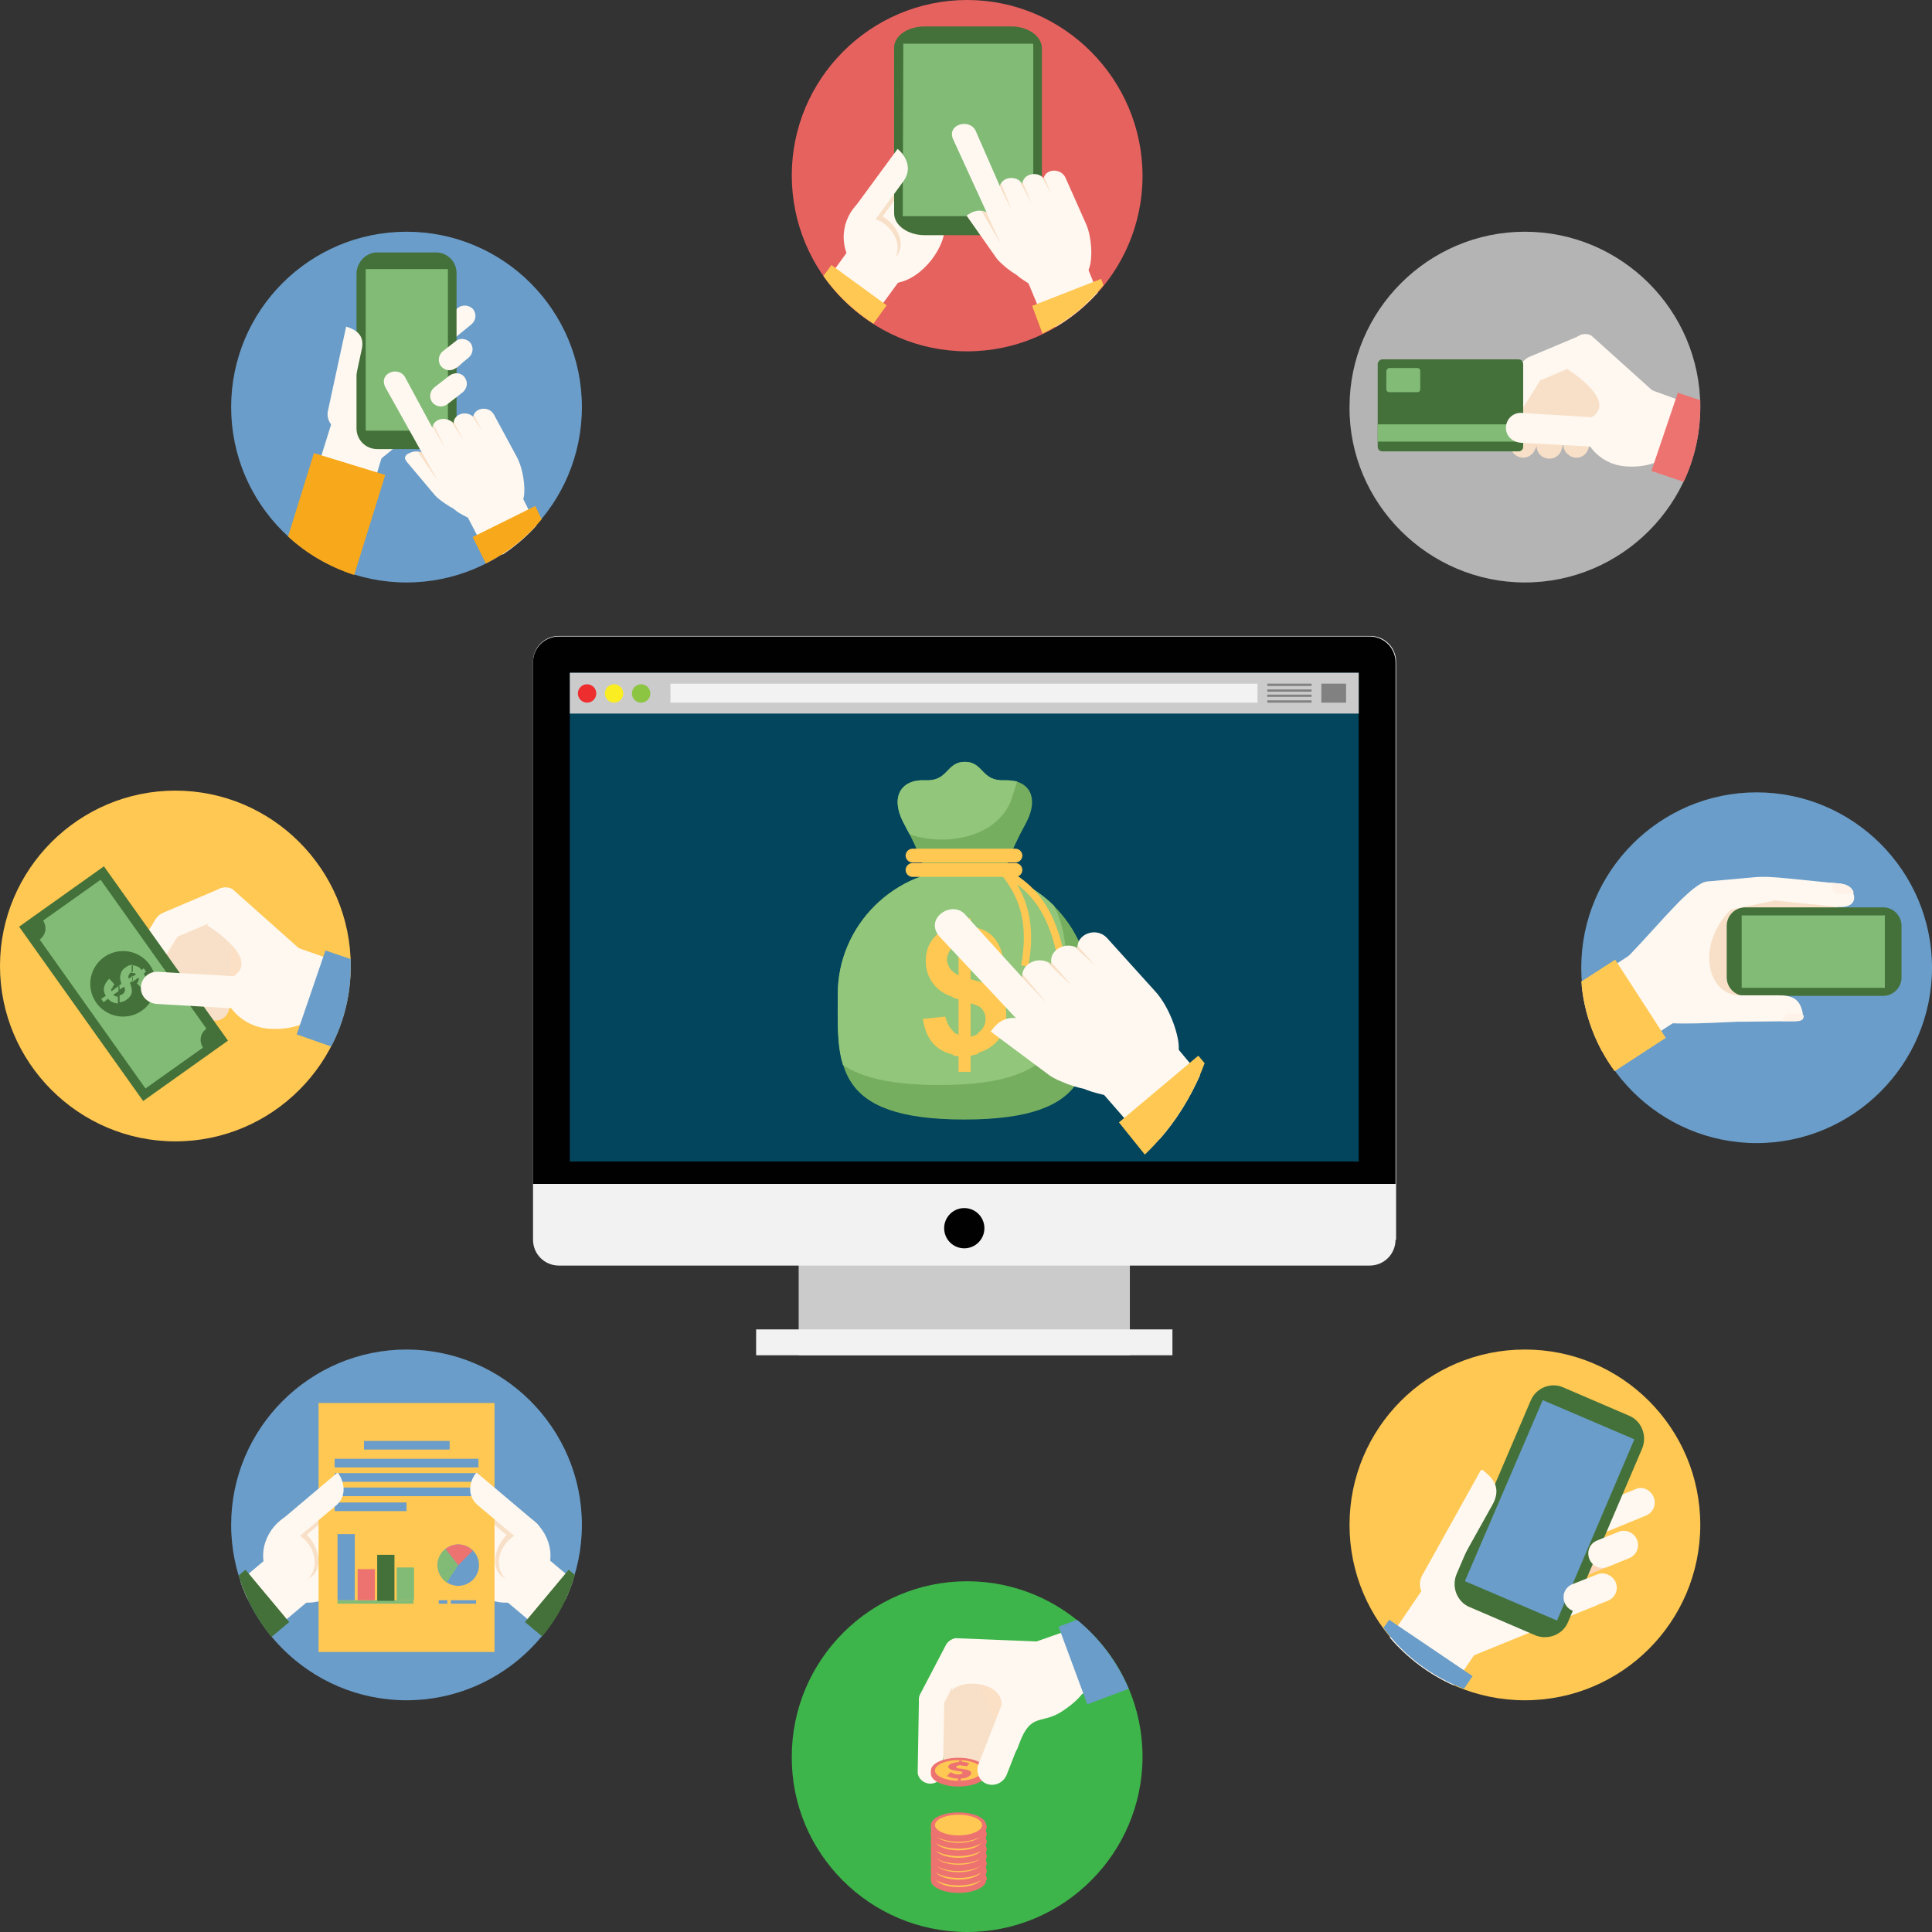 <?xml version="1.0" encoding="utf-8"?>
<!-- Generator: Adobe Illustrator 19.1.0, SVG Export Plug-In . SVG Version: 6.00 Build 0)  -->
<svg version="1.1" baseProfile="basic" xmlns="http://www.w3.org/2000/svg" xmlns:xlink="http://www.w3.org/1999/xlink" x="0px"
	 y="0px" viewBox="0 0 336 336" xml:space="preserve">
<rect x="0" y="0" width="336" height="336" fill="#333333" stroke="none"/>
<style type="text/css">
	.st0{fill:none;}
	.st1{fill-rule:evenodd;clip-rule:evenodd;fill:#B4B4B4;}
	.st2{fill-rule:evenodd;clip-rule:evenodd;fill:#F8E0C8;}
	.st3{fill-rule:evenodd;clip-rule:evenodd;fill:#FFF8F0;}
	.st4{fill-rule:evenodd;clip-rule:evenodd;fill:#ED7371;}
	.st5{fill-rule:evenodd;clip-rule:evenodd;fill:#44713A;}
	.st6{fill-rule:evenodd;clip-rule:evenodd;fill:#81BB76;}
	.st7{fill-rule:evenodd;clip-rule:evenodd;fill:#FFC852;}
	.st8{fill-rule:evenodd;clip-rule:evenodd;fill:#FBE0C6;}
	.st9{fill-rule:evenodd;clip-rule:evenodd;fill:#6A9DC9;}
	.st10{fill-rule:evenodd;clip-rule:evenodd;fill:#FFF3E9;}
	.st11{fill-rule:evenodd;clip-rule:evenodd;fill:#FED6B7;}
	.st12{fill-rule:evenodd;clip-rule:evenodd;fill:#E6625F;}
	.st13{fill-rule:evenodd;clip-rule:evenodd;fill:#3DB54A;}
	.st14{fill:#ED7371;}
	.st15{fill-rule:evenodd;clip-rule:evenodd;fill:#F8A81B;}
	.st16{fill:#CBCBCB;}
	.st17{fill:#F2F2F2;}
	.st18{fill:#010101;}
	.st19{fill:#02455D;}
	.st20{fill:#EE2D2F;}
	.st21{fill:#FAED22;}
	.st22{fill:#8CC541;}
	.st23{fill:#818181;}
	.st24{fill-rule:evenodd;clip-rule:evenodd;fill:#76AE5F;}
	.st25{fill-rule:evenodd;clip-rule:evenodd;fill:#91C67B;}
	.st26{fill:#FFC852;}
	.st27{fill:none;stroke:#FFC852;stroke-width:1.264;stroke-miterlimit:10;}
</style>
<g id="Layer_1">
</g>
<g id="Objects">
	<g>
		<rect x="92.7" y="93.2" class="st0" width="150" height="150"/>
		<g>
			<path class="st1" d="M265.2,101.3c16.8,0,30.5-13.7,30.5-30.5c0-16.8-13.7-30.5-30.5-30.5c-16.8,0-30.5,13.7-30.5,30.5
				C234.6,87.5,248.4,101.3,265.2,101.3z"/>
			<g>
				<polygon class="st2" points="286.6,70.1 275.6,60.9 265.4,66.2 263.1,73.3 281.5,75.8 				"/>
				<g>
					<path class="st2" d="M264,79.4L264,79.4c-1.1-0.5-1.7-1.8-1.1-2.9l5-10.4c0.5-1.1,1.8-1.6,2.9-1.1l0,0c1.1,0.5,1.6,1.8,1.1,2.9
						l-5,10.4C266.4,79.4,265.1,79.9,264,79.4z"/>
					<path class="st2" d="M268.9,79.7L268.9,79.7c-1.2-0.3-1.9-1.5-1.6-2.7l3.3-11.1c0.3-1.2,1.5-1.9,2.7-1.6l0,0
						c1.2,0.3,1.9,1.5,1.6,2.7l-3.3,11.1C271.3,79.3,270.1,80,268.9,79.7z"/>
					<path class="st2" d="M274.2,79.6L274.2,79.6c-1.2,0-2.3-1-2.3-2.2l0.2-11.6c0-1.2,1-2.2,2.2-2.3l0,0c1.2,0,2.2,1,2.3,2.2
						l-0.2,11.6C276.3,78.6,275.4,79.6,274.2,79.6z"/>
					<path class="st3" d="M283.5,68.5c4.4-1.4,8.6,4.5,8.1,7.8c-0.5,3.3-4.4,5.2-9,4.8c-4.6-0.4-7.2-4.3-6.9-6
						C275.9,73.3,279,69.8,283.5,68.5z"/>
					<path class="st3" d="M288.6,71.3L288.6,71.3c-0.6,1.1-2.1,1.6-3,0.8l-11-9.9c-0.9-0.8-1.4-2-0.8-3l0,0c0.6-1.1,2-1.4,3-0.8
						l11,9.9C288.7,69.1,289.2,70.3,288.6,71.3z"/>
					<path class="st3" d="M264.6,65L264.6,65c-0.4-1.1,0.2-2.4,1.3-2.9l8.8-3.7c1.1-0.5,2.4,0.1,2.9,1.3l0,0
						c0.4,1.1-0.1,2.4-1.3,2.9l-8.8,3.7C266.4,66.7,265.1,66.1,264.6,65z"/>
					<path class="st3" d="M259.1,76.2L259.1,76.2c-1.1-0.6-1.4-2-0.8-3l6.1-9.8c0.6-1,2-1.4,3-0.8l0,0c1.1,0.6,1.4,2,0.8,3l-6.1,9.8
						C261.5,76.4,260.2,76.8,259.1,76.2z"/>
					<path class="st3" d="M272.6,64.2c1.7,1.1,8.6,5.9,4,8.5c-4.6,2.6,9,2.7,9,2.7l-1.2-8.6C284.5,66.9,278.3,57.6,272.6,64.2z"/>
					<polygon class="st3" points="284.9,67 282.5,78 289,80.5 292.6,69.8 					"/>
					<path class="st4" d="M291.8,68.3l-4.6,13.6l5.6,1.9c1.9-4,2.9-8.4,2.9-13.1c0-0.4,0-0.7,0-1.1L291.8,68.3z"/>
				</g>
				<g>
					<path class="st5" d="M240.4,62.5h23.7c0.5,0,0.8,0.4,0.8,0.8v14.4c0,0.5-0.4,0.8-0.8,0.8h-23.7c-0.5,0-0.8-0.4-0.8-0.8V63.3
						C239.6,62.9,240,62.5,240.4,62.5z"/>
					<rect x="239.6" y="73.8" class="st6" width="25.4" height="3"/>
					<path class="st6" d="M241.6,64h4.9c0.3,0,0.5,0.2,0.5,0.5v3.2c0,0.3-0.2,0.5-0.5,0.5h-4.9c-0.3,0-0.5-0.2-0.5-0.5v-3.2
						C241.2,64.2,241.4,64,241.6,64z"/>
				</g>
				<path class="st3" d="M280,75.1L280,75.1c0,1.4-1.1,2.7-2.6,2.6L264.5,77c-1.4-0.1-2.6-1.1-2.6-2.6l0,0c0-1.4,1.1-2.6,2.6-2.6
					l12.9,0.8C278.8,72.7,280,73.7,280,75.1z"/>
			</g>
		</g>
		<g>
			<path class="st7" d="M30.5,198.5c16.8,0,30.5-13.7,30.5-30.5s-13.7-30.5-30.5-30.5S0,151.2,0,168S13.7,198.5,30.5,198.5z"/>
			<g>
				<polygon class="st8" points="51,167.2 39.1,157.3 28.2,163 25.7,170.6 45.5,173.3 				"/>
				<g>
					<path class="st2" d="M26.7,177.2L26.7,177.2c-1.2-0.5-1.8-2-1.2-3.1l5.4-11.2c0.6-1.2,1.9-1.7,3.1-1.2l0,0
						c1.2,0.5,1.7,1.9,1.2,3.1L29.9,176C29.3,177.2,27.9,177.8,26.7,177.2z"/>
					<path class="st2" d="M32,177.5L32,177.5c-1.3-0.3-2.1-1.7-1.7-2.9l3.6-12c0.4-1.3,1.6-2,2.9-1.7l0,0c1.3,0.3,2,1.6,1.7,2.9
						l-3.6,12C34.5,177.1,33.3,177.9,32,177.5z"/>
					<path class="st2" d="M37.6,177.5L37.6,177.5c-1.3,0-2.4-1-2.4-2.3l0.2-12.5c0-1.3,1-2.4,2.3-2.4l0,0c1.3,0,2.4,1,2.4,2.3
						L39.9,175C39.9,176.3,38.9,177.4,37.6,177.5z"/>
					<path class="st3" d="M47.6,165.4c4.7-1.5,9.3,4.8,8.8,8.3c-0.5,3.5-4.7,5.6-9.7,5.2c-5-0.4-7.8-4.6-7.5-6.4
						C39.5,170.6,42.9,166.9,47.6,165.4z"/>
					<path class="st3" d="M53.2,168.5L53.2,168.5c-0.7,1.1-2.3,1.7-3.3,0.9L38,158.8c-1-0.9-1.5-2.1-0.9-3.3l0,0
						c0.7-1.1,2.1-1.5,3.3-0.9l11.9,10.6C53.3,166.1,53.8,167.4,53.2,168.5z"/>
					<path class="st3" d="M27.3,161.7L27.3,161.7c-0.5-1.2,0.2-2.6,1.4-3.1l9.4-4c1.2-0.5,2.6,0.1,3.1,1.4l0,0
						c0.5,1.2-0.1,2.6-1.4,3.1l-9.4,4C29.2,163.5,27.8,162.9,27.3,161.7z"/>
					<path class="st3" d="M21.4,173.7L21.4,173.7c-1.1-0.7-1.6-2.1-0.9-3.3l6.6-10.6c0.7-1.1,2.1-1.5,3.3-0.9l0,0
						c1.1,0.7,1.5,2.1,0.9,3.3l-6.6,10.6C24,174,22.5,174.4,21.4,173.7z"/>
					<path class="st3" d="M36,160.9c1.9,1.2,9.3,6.3,4.3,9.1c-4.9,2.8,9.7,2.9,9.7,2.9l-1.3-9.2C48.8,163.7,42.1,153.7,36,160.9z"/>
					<polygon class="st3" points="49.1,163.9 46.6,175.7 53.6,178.3 57.4,166.8 					"/>
					<path class="st9" d="M56.6,165.3l-5,14.6l6,2.1c2.2-4.2,3.4-8.9,3.4-14c0-0.4,0-0.8,0-1.2L56.6,165.3z"/>
				</g>
				<g>
					
						<rect x="2.8" y="162.1" transform="matrix(-0.58 -0.815 0.815 -0.58 -105.591 287.781)" class="st5" width="37.2" height="18.1"/>
					<path class="st6" d="M17.5,153l18.4,25.9l0,0c-1.1,0.8-1.3,2.2-0.6,3.3l-10,7.1L6.9,163.4c1.1-0.8,1.3-2.2,0.6-3.3L17.5,153z"
						/>
					<circle class="st5" cx="21.4" cy="171.1" r="5.7"/>
					<path class="st6" d="M23,167.9c0.1,0,0.2,0,0.3,0c0.5,0.1,1,0.3,1.3,0.8l0.4-0.3l0.4,0.6l-0.4,0.3c0.3,0.5,0.4,0.9,0.3,1.4
						c-0.1,0.4-0.3,0.8-0.6,1.2l-0.9-0.9c0.3-0.3,0.4-0.6,0.3-1l-1.1,0.8v-0.9l0.7-0.5c-0.2-0.1-0.4-0.2-0.6-0.2c-0.1,0-0.1,0-0.2,0
						V167.9z M20.6,171.5l0.5-0.4c-0.2-0.7-0.3-1.2-0.1-1.7c0.1-0.5,0.4-0.9,0.9-1.2c0.4-0.3,0.7-0.4,1.2-0.4v1.2
						c-0.1,0-0.3,0.1-0.4,0.2c-0.1,0.1-0.3,0.2-0.3,0.4c-0.1,0.2-0.1,0.4,0,0.6l0.7-0.5v0.9l-0.5,0.3c0.3,0.8,0.4,1.4,0.3,1.8
						c-0.1,0.4-0.4,0.8-0.8,1.1c-0.4,0.3-0.9,0.5-1.3,0.5v-1.2c0.2,0,0.3-0.1,0.5-0.2c0.2-0.1,0.3-0.3,0.4-0.5
						c0.1-0.2,0-0.5-0.1-0.8l-0.8,0.5V171.5z M19.4,172.4l1.2-0.9v0.9l-0.9,0.6c0.2,0.2,0.4,0.3,0.6,0.3c0.1,0,0.1,0,0.2,0v1.2
						c-0.1,0-0.2,0-0.2,0c-0.6-0.1-1.1-0.3-1.5-0.8l-0.8,0.6l-0.4-0.6l0.8-0.5c-0.3-0.5-0.4-1-0.3-1.5c0.1-0.5,0.4-1,0.9-1.5l0.9,1
						c-0.2,0.2-0.3,0.4-0.4,0.7C19.3,171.9,19.3,172.2,19.4,172.4z"/>
				</g>
				<path class="st3" d="M43.9,172.6L43.9,172.6c0,1.5-1.2,2.9-2.8,2.8l-13.8-0.8c-1.5-0.1-2.8-1.2-2.8-2.8l0,0
					c0-1.5,1.2-2.8,2.8-2.8l13.8,0.8C42.6,170,43.8,171.1,43.9,172.6z"/>
			</g>
		</g>
		<g>
			<path class="st9" d="M305.5,198.8c16.8,0,30.5-13.7,30.5-30.5c0-16.8-13.7-30.5-30.5-30.5c-16.8,0-30.5,13.7-30.5,30.5
				C275,185.1,288.7,198.8,305.5,198.8z"/>
			<g>
				<path class="st2" d="M319.9,157.8l-10.3-3.3l-13.9,1.8l-4.6,13.2l6.5,6c0,0,12.7-0.5,12.7,0.8c0,1.3,0-3.2,0-3.2L319.9,157.8z"
					/>
				<g>
					<path class="st5" d="M300.3,161v9c0,1.7,1.4,3.2,3.2,3.2h24c1.7,0,3.2-1.4,3.2-3.2v-9c0-1.7-1.4-3.2-3.2-3.2h-24
						C301.8,157.8,300.3,159.2,300.3,161z"/>
					<path class="st6" d="M302.9,159.2v12.6c0,0,0,0,0,0h24.9c0,0,0,0,0,0v-12.6c0,0,0,0,0,0L302.9,159.2
						C302.9,159.1,302.9,159.2,302.9,159.2z"/>
				</g>
				<path class="st3" d="M287.8,163.3l-12.7,8.2c0.4,4.1,1.7,7.9,3.5,11.3l3.9,0.6l11.9-7.7L287.8,163.3z"/>
				<path class="st3" d="M302,177.7c-1.2,0-12.2,0.8-14.3-0.2c-3.2-0.7-7.2-8.4-4.5-11.2c5.6-5.8,11-12.7,13.7-13l7.8-0.7
					c1.8-0.2,3.7-0.1,6.5,0.2l9,0.9c2.5,0.3,3.8,4.5-0.8,4l-10.7-1.1l-7.7,1.6c-6.2,6.2-4.1,15.2,1.9,14.9l6.4,0
					c2.4,0,3.7,0.6,4.2,3c0.2,1.2-0.4,1.5-1.5,1.5L302,177.7z"/>
				<path class="st7" d="M280.9,166.9l-5.9,3.8c0.5,5.8,2.5,11.1,5.8,15.6l8.9-5.8L280.9,166.9z"/>
				<path class="st10" d="M313.7,176.6c0,0.9-0.6,1-1.5,1l-2.3,0c0.2-0.4,0.4-0.9,0.8-1.3l1.6,0
					C312.9,176.3,313.3,176.4,313.7,176.6z"/>
				<path class="st10" d="M318.4,153.5c1.6,0.2,3.3,0,4,1.7c-0.5,0.3-1.1,0.4-1.7,0.3l-1.6-0.2C318.7,154.7,318.5,154.1,318.4,153.5
					z"/>
			</g>
		</g>
		<g>
			<circle class="st7" cx="265.2" cy="265.2" r="30.5"/>
			<g>
				<path class="st11" d="M282.2,268.8L282.2,268.8c0.5,1.3-0.1,2.7-1.4,3.2l-23.3,9.5c-1.3,0.5-2.7-0.1-3.2-1.4l0,0
					c-0.5-1.3,0.1-2.7,1.4-3.2l23.3-9.5C280.2,266.9,281.7,267.5,282.2,268.8z"/>
				<path class="st3" d="M252.8,293.1l5.5-8.1l14.2-8.9l-17-11.6l-13.8,20.3C244.7,288.3,248.5,291.2,252.8,293.1z"/>
				<path class="st3" d="M278.8,276.1L278.8,276.1c0.5,1.3-0.1,2.7-1.4,3.2l-23.3,9.5c-1.3,0.5-2.7-0.1-3.2-1.4l0,0
					c-0.5-1.3,0.1-2.7,1.4-3.2l23.3-9.5C276.8,274.2,278.3,274.8,278.8,276.1z"/>
				<path class="st3" d="M287.6,260.4L287.6,260.4c0.5,1.3-0.1,2.7-1.4,3.2l-22.4,9.2c-1.3,0.5-2.7-0.1-3.2-1.4l0,0
					c-0.5-1.3,0.1-2.7,1.4-3.2l22.4-9.2C285.6,258.4,287.1,259.1,287.6,260.4z"/>
				<g>
					<path class="st5" d="M271.9,241.3l11.4,4.9c2.2,0.9,3.2,3.5,2.3,5.7l-12.9,30.2c-0.9,2.2-3.5,3.2-5.7,2.3l-11.4-4.9
						c-2.2-0.9-3.2-3.5-2.3-5.7l12.9-30.2C267.1,241.4,269.7,240.3,271.9,241.3z"/>
					<path class="st9" d="M268.3,243.5l15.9,6.8c0,0,0,0,0,0.1l-13.4,31.4c0,0,0,0-0.1,0l-15.9-6.8c0,0,0,0,0-0.1L268.3,243.5
						C268.2,243.5,268.3,243.5,268.3,243.5z"/>
				</g>
				<path class="st3" d="M281,275.2L281,275.2c0.5,1.3-0.1,2.7-1.4,3.2l-4.3,1.7c-1.3,0.5-2.7-0.1-3.2-1.4l0,0
					c-0.5-1.3,0.1-2.7,1.4-3.2l4.3-1.7C279,273.3,280.5,274,281,275.2z"/>
				<path class="st3" d="M284.7,267.8L284.7,267.8c0.5,1.3-0.1,2.7-1.4,3.2l-3.7,1.5c-1.3,0.5-2.7-0.1-3.2-1.4l0,0
					c-0.5-1.3,0.1-2.7,1.4-3.2l3.7-1.5C282.7,265.9,284.2,266.5,284.7,267.8z"/>
				<path class="st9" d="M241.6,281.7l14.5,9.8l-1.5,2.2c-5.6-2.1-10.5-5.8-14-10.6L241.6,281.7z"/>
				<path class="st3" d="M248.3,278.1l1.5,1l1.1-1.9l8.6-15.4c1.5-2.6,0.5-4.3-0.9-5.5c-0.8-0.7-0.9-1-1.3-0.2l-9.8,17.6
					C246.5,275.2,246.9,277.2,248.3,278.1z"/>
			</g>
		</g>
		<g>
			<path class="st12" d="M168.2,61.1c16.8,0,30.5-13.7,30.5-30.5S185,0,168.2,0s-30.5,13.7-30.5,30.5S151.3,61.1,168.2,61.1z"/>
			<g>
				<path class="st3" d="M153.7,33.2c-4.4,0.6-7.5,4.7-6.9,9.1c0.6,4.4,4.7,7.5,9.1,6.9c4.4-0.6,9-6.4,8.4-10.8
					C163.8,33.9,158.2,32.5,153.7,33.2z"/>
				<path class="st2" d="M156.8,26.1l-8,10.9c-0.7,0.9-0.9,2.8,0,3.5l0,0c0.9,0.7,2.2,0.5,2.9-0.4l6.2-8.5
					C159.8,29,157.6,26.6,156.8,26.1z"/>
				<g>
					<path class="st5" d="M160.8,4.6h15.1c2.9,0,5.3,1.7,5.3,3.8v28.7c0,2.1-2.4,3.8-5.3,3.8h-15.1c-2.9,0-5.3-1.7-5.3-3.8V8.4
						C155.4,6.3,157.8,4.6,160.8,4.6z"/>
					<path class="st6" d="M157.1,7.6h22.5c0,0,0.1,0,0.1,0.1v29.8c0,0,0,0.1-0.1,0.1h-22.5c0,0-0.1,0-0.1-0.1L157.1,7.6
						C157,7.7,157,7.6,157.1,7.6z"/>
				</g>
				<g>
					<g>
						<path class="st3" d="M177.5,46l4.5,10.8h1.7c2.7-1.6,5.1-3.6,7.2-5.9l-2.8-6.9L177.5,46z"/>
						<path class="st7" d="M191.5,48.5l0.4,1.1c-2.8,3.5-6.4,6.4-10.6,8.4l-1.8-4.8L191.5,48.5z"/>
					</g>
					<g>
						<path class="st3" d="M168.1,37.5l5.2,7.4c0.7,1,4.2,3.9,5.2,3.3c1-0.6-0.4-3.9-1.1-4.8l-4-5C171,35.6,169.1,36.8,168.1,37.5z"
							/>
						<path class="st3" d="M169.7,22.8l4.2,9.6c0.3-1.7,3-2,3.9-0.4c0.1-1.8,2.6-2.3,3.7-1c0.4-1.7,3-1.8,3.8-0.1l3.6,8.1
							c1,2.3,1.1,5.8,0.6,7.4c-1.4,4.7-7.6,4.9-9.8,3.4c-1.7-1.1-3.1-1.8-3.6-3l-10.3-22.5C164.5,21.6,168.7,20.5,169.7,22.8z"/>
						<path class="st2" d="M182.9,33.9c0,0-0.7-1.6-1.3-3.1c0,0.1-0.1,0.2-0.1,0.3c-0.1-0.1-0.2-0.2-0.3-0.3
							C182,32.2,182.9,33.9,182.9,33.9L182.9,33.9z M173.9,32.4c0-0.2,0.1-0.3,0.2-0.4c0.7,1.6,1.8,4.4,1.8,4.4
							S174.4,33.6,173.9,32.4C173.9,32.4,173.9,32.4,173.9,32.4L173.9,32.4z M177.3,31.5c0.2,0.2,0.4,0.4,0.5,0.6
							c0-0.1,0-0.2,0.1-0.3c0.7,1.6,1.5,3.6,1.5,3.6S178.1,32.9,177.3,31.5z"/>
					</g>
				</g>
				<path class="st2" d="M171.5,36.9l2.6,5.6l-3.4-5.8C170.9,36.7,171.2,36.8,171.5,36.9z"/>
				<polygon class="st3" points="150.4,39.6 143.8,48.7 151.4,55.7 158.2,46.4 				"/>
				<path class="st7" d="M144.6,46.1l-1.4,1.9c2.3,3.3,5.3,6.1,8.7,8.3l2.3-3.2L144.6,46.1z"/>
				<path class="st2" d="M149.4,37.1c-2,0.8-2.3,3.3-0.8,5.5s4.4,3.4,6.3,2.6c2-0.8,2.3-3.3,0.8-5.5
					C154.2,37.5,151.4,36.3,149.4,37.1z"/>
				<path class="st3" d="M149,38.3c-2,1-2.4,3.6-0.9,5.7c1.5,2.2,4.2,3.1,6.2,2.1c2-1,2.4-3.6,0.9-5.7C153.8,38.2,151,37.3,149,38.3
					z"/>
				<path class="st3" d="M156.1,25.9l-8,10.9c-0.7,0.9-0.9,2.8,0,3.5l0,0c0.9,0.7,2.2,0.5,2.9-0.4l6.2-8.5
					C159,28.8,156.8,26.4,156.1,25.9z"/>
			</g>
		</g>
		<g>
			<path class="st13" d="M168.2,336c16.8,0,30.5-13.7,30.5-30.5c0-16.8-13.7-30.5-30.5-30.5s-30.5,13.7-30.5,30.5
				C137.6,322.3,151.3,336,168.2,336z"/>
			<g>
				<polygon class="st8" points="181,289.4 166.7,289.3 162.2,299.8 164.9,306.8 180.7,297.1 				"/>
				<path class="st2" d="M170.7,306.9L170.7,306.9c-1.2,0.3-2.4-0.4-2.7-1.5l-2.7-11.3c-0.3-1.2,0.4-2.4,1.5-2.7l0,0
					c1.2-0.3,2.4,0.4,2.7,1.5l2.7,11.3C172.5,305.4,171.8,306.6,170.7,306.9z"/>
				<path class="st2" d="M166.8,307.5L166.8,307.5c-1.2,0.3-2.4-0.4-2.7-1.5l-2.7-11.3c-0.3-1.2,0.4-2.4,1.5-2.7l0,0
					c1.2-0.3,2.4,0.4,2.7,1.5l2.7,11.3C168.6,306,167.9,307.2,166.8,307.5z"/>
				<path class="st2" d="M173.6,306.2L173.6,306.2c-1.1,0.5-2.5,0-2.9-1.1l-4.5-10.7c-0.5-1.1,0-2.4,1.1-2.9l0,0
					c1.1-0.5,2.4,0,2.9,1.1l4.5,10.7C175.2,304.4,174.7,305.7,173.6,306.2z"/>
				<path class="st3" d="M177.7,288.3c2.5-3.8,9.5-2,11.2,0.8c1.7,2.8-0.1,5.8-4,8.4c-3.8,2.6-5.6,0.1-7.7,5.9
					C175.3,309.3,175.2,292.2,177.7,288.3z"/>
				<path class="st3" d="M183.5,287.3L183.5,287.3c0.2,1.2-0.6,2.6-1.8,2.5l-14.8-0.6c-1.2-0.1-2.3-0.6-2.5-1.8l0,0
					c-0.2-1.2,0.6-2.3,1.8-2.5l14.8,0.6C182.2,285.5,183.3,286.1,183.5,287.3z"/>
				<path class="st3" d="M160.9,297.5L160.9,297.5c-1.1-0.6-1.4-2-0.8-3l4.4-8.4c0.6-1.1,2-1.4,3-0.8l0,0c1.1,0.6,1.4,2,0.8,3
					l-4.4,8.4C163.4,297.8,162,298.1,160.9,297.5z"/>
				<path class="st3" d="M161.8,310.2L161.8,310.2c-1.2,0-2.3-1-2.2-2.2l0.2-11.6c0-1.2,1-2.2,2.2-2.2l0,0c1.2,0,2.2,1,2.2,2.2
					l-0.2,11.6C164,309.1,163.1,310.2,161.8,310.2z"/>
				<path class="st3" d="M165.6,293.9c2.3-2.2,10.2-1.2,8.3,4.1c-1.9,5.4,10-5.8,10-5.8l-6.3-5.9
					C177.5,286.4,165.4,284.5,165.6,293.9z"/>
				<polygon class="st3" points="177.9,286.3 183,296.3 189.6,294.1 185.6,283.6 				"/>
				<path class="st9" d="M184.1,282.9l5,13.5l7.2-2.7c-2-4.7-5.1-8.8-9-12L184.1,282.9z"/>
				<g>
					<rect x="161.9" y="307.9" class="st4" width="9.7" height="0.6"/>
					<ellipse class="st4" cx="166.7" cy="308.5" rx="4.8" ry="2.2"/>
					<g>
						<ellipse class="st4" cx="166.7" cy="307.9" rx="4.8" ry="2.2"/>
						<ellipse class="st7" cx="166.7" cy="307.9" rx="4.1" ry="1.8"/>
						<path class="st14" d="M165.3,308.2c0.2,0.1,0.4,0.2,0.7,0.3c0.2,0.1,0.5,0.1,0.7,0.1c0.2,0,0.4,0,0.5-0.1
							c0.1-0.1,0.2-0.1,0.2-0.2c0-0.1-0.1-0.1-0.2-0.2c-0.1,0-0.4-0.1-0.7-0.1c-0.6-0.1-1-0.2-1.2-0.3c-0.2-0.1-0.4-0.3-0.4-0.4
							c0-0.2,0.2-0.4,0.5-0.6c0.3-0.1,0.8-0.2,1.4-0.3v-0.2h0.5l0,0.2c0.2,0,0.4,0,0.7,0.1c0.2,0,0.4,0.1,0.6,0.2l-0.5,0.5
							c-0.2-0.1-0.4-0.1-0.5-0.1c-0.2,0-0.4-0.1-0.6-0.1c-0.2,0-0.3,0-0.5,0.1c-0.1,0-0.2,0.1-0.2,0.2c0,0.1,0.1,0.1,0.2,0.2
							c0.1,0,0.3,0.1,0.6,0.1l0.1,0c0.6,0.1,1.1,0.2,1.3,0.3c0.1,0.1,0.2,0.1,0.3,0.2c0.1,0.1,0.1,0.2,0.1,0.3
							c0,0.2-0.2,0.4-0.5,0.6c-0.3,0.2-0.8,0.3-1.3,0.3v0.4h-0.5v-0.4c-0.4,0-0.7,0-1-0.1c-0.3-0.1-0.6-0.2-0.9-0.3L165.3,308.2z"/>
					</g>
				</g>
				<path class="st3" d="M178.1,293.3L178.1,293.3c1.4,0.4,2.2,1.9,1.7,3.3l-4.7,12c-0.5,1.3-1.9,2.1-3.3,1.7l0,0
					c-1.4-0.4-2.1-1.9-1.7-3.3l4.7-12C175.4,293.7,176.8,292.9,178.1,293.3z"/>
				<g>
					<rect x="161.9" y="326.4" class="st4" width="9.7" height="0.6"/>
					<ellipse class="st4" cx="166.7" cy="327" rx="4.8" ry="2.2"/>
					<g>
						<ellipse class="st4" cx="166.7" cy="326.4" rx="4.8" ry="2.2"/>
						<ellipse class="st7" cx="166.7" cy="326.4" rx="4.1" ry="1.8"/>
					</g>
				</g>
				<g>
					<rect x="161.9" y="325.1" class="st4" width="9.7" height="0.6"/>
					<ellipse class="st4" cx="166.7" cy="325.7" rx="4.8" ry="2.2"/>
					<g>
						<ellipse class="st4" cx="166.7" cy="325.1" rx="4.8" ry="2.2"/>
						<ellipse class="st7" cx="166.7" cy="325.1" rx="4.1" ry="1.8"/>
					</g>
				</g>
				<g>
					<rect x="161.9" y="323.8" class="st4" width="9.7" height="0.6"/>
					<ellipse class="st4" cx="166.7" cy="324.4" rx="4.8" ry="2.2"/>
					<g>
						<ellipse class="st4" cx="166.7" cy="323.8" rx="4.8" ry="2.2"/>
						<ellipse class="st7" cx="166.7" cy="323.8" rx="4.1" ry="1.8"/>
					</g>
				</g>
				<g>
					<rect x="161.9" y="322.5" class="st4" width="9.7" height="0.6"/>
					<ellipse class="st4" cx="166.7" cy="323.2" rx="4.8" ry="2.2"/>
					<g>
						<ellipse class="st4" cx="166.7" cy="322.5" rx="4.8" ry="2.2"/>
						<ellipse class="st7" cx="166.7" cy="322.5" rx="4.1" ry="1.8"/>
					</g>
				</g>
				<g>
					<rect x="161.9" y="321.3" class="st4" width="9.7" height="0.6"/>
					<ellipse class="st4" cx="166.7" cy="321.9" rx="4.8" ry="2.2"/>
					<g>
						<ellipse class="st4" cx="166.7" cy="321.3" rx="4.8" ry="2.2"/>
						<ellipse class="st7" cx="166.7" cy="321.3" rx="4.1" ry="1.8"/>
					</g>
				</g>
				<g>
					<rect x="161.9" y="320" class="st4" width="9.7" height="0.6"/>
					<ellipse class="st4" cx="166.7" cy="320.6" rx="4.8" ry="2.2"/>
					<g>
						<ellipse class="st4" cx="166.7" cy="320" rx="4.8" ry="2.2"/>
						<ellipse class="st7" cx="166.7" cy="320" rx="4.1" ry="1.8"/>
					</g>
				</g>
				<g>
					<rect x="161.9" y="318.7" class="st4" width="9.7" height="0.6"/>
					<ellipse class="st4" cx="166.7" cy="319.3" rx="4.8" ry="2.2"/>
					<g>
						<ellipse class="st4" cx="166.7" cy="318.7" rx="4.8" ry="2.2"/>
						<ellipse class="st7" cx="166.7" cy="318.7" rx="4.1" ry="1.8"/>
					</g>
				</g>
				<g>
					<rect x="161.9" y="317.4" class="st4" width="9.7" height="0.6"/>
					<ellipse class="st4" cx="166.7" cy="318.1" rx="4.8" ry="2.2"/>
					<g>
						<ellipse class="st4" cx="166.7" cy="317.4" rx="4.8" ry="2.2"/>
						<ellipse class="st7" cx="166.7" cy="317.4" rx="4.1" ry="1.8"/>
					</g>
				</g>
			</g>
		</g>
		<g>
			<circle class="st9" cx="70.7" cy="70.8" r="30.5"/>
			<g>
				<path class="st11" d="M80.3,60.9L80.3,60.9c0.6,0.8,0.5,1.9-0.3,2.6L65.8,75c-0.8,0.6-1.9,0.5-2.6-0.3l0,0
					c-0.6-0.8-0.5-1.9,0.3-2.6l14.2-11.6C78.5,59.9,79.7,60.1,80.3,60.9z"/>
				<polygon class="st3" points="55.1,81.8 64.8,84.8 67.1,77.2 75.1,68 60.8,63.5 				"/>
				<path class="st3" d="M79.5,66.7L79.5,66.7c0.6,0.8,0.5,1.9-0.3,2.6L65,80.8c-0.8,0.6-1.9,0.5-2.6-0.3l0,0
					c-0.6-0.8-0.5-1.9,0.3-2.6l14.2-11.6C77.7,65.8,78.9,65.9,79.5,66.7z"/>
				<path class="st3" d="M82.3,53.8L82.3,53.8c0.6,0.8,0.5,1.9-0.3,2.6L68.3,67.6c-0.8,0.6-1.9,0.5-2.6-0.3l0,0
					c-0.6-0.8-0.5-1.9,0.3-2.6l13.7-11.2C80.5,52.9,81.7,53.1,82.3,53.8z"/>
				<g>
					<path class="st5" d="M65.6,43.9h10.2c2,0,3.6,1.6,3.6,3.6v27c0,2-1.6,3.6-3.6,3.6H65.6c-2,0-3.6-1.6-3.6-3.6v-27
						C62.1,45.5,63.7,43.9,65.6,43.9z"/>
					<path class="st6" d="M63.6,46.8h14.2c0,0,0.1,0,0.1,0.1v28c0,0,0,0-0.1,0H63.6c0,0,0,0,0,0L63.6,46.8
						C63.6,46.8,63.6,46.8,63.6,46.8z"/>
				</g>
				<path class="st3" d="M80.8,65.6L80.8,65.6c0.6,0.8,0.5,1.9-0.3,2.6l-2.7,2.1c-0.8,0.6-1.9,0.5-2.6-0.3l0,0
					c-0.6-0.8-0.5-1.9,0.3-2.6l2.7-2.1C79.1,64.7,80.2,64.8,80.8,65.6z"/>
				<path class="st3" d="M81.8,59.6L81.8,59.6c0.6,0.8,0.5,1.9-0.3,2.6L79.3,64c-0.8,0.6-1.9,0.5-2.6-0.3l0,0
					c-0.6-0.8-0.5-1.9,0.3-2.6l2.3-1.8C80,58.7,81.2,58.9,81.8,59.6z"/>
				<path class="st15" d="M54.6,78.8l12.4,3.8L61.6,100c-4.3-1.4-8.3-3.7-11.5-6.7L54.6,78.8z"/>
				<path class="st3" d="M58.7,74.6l1.2,0.4l0.3-1.6l2.7-12.6c0.6-2.6-1.1-3.5-2.7-4l-3.2,14.8C56.8,72.9,57.5,74.2,58.7,74.6z"/>
				<g>
					<path class="st3" d="M79.7,86.8l5.1,9.8l2.7-0.2c2.1-1.4,4.1-3.1,5.8-5L89.6,84L79.7,86.8z"/>
					<path class="st15" d="M93.1,88l1.1,2.3c-2.6,3.2-5.9,5.8-9.7,7.7l-2.3-4.6L93.1,88z"/>
					<path class="st3" d="M70.9,80.5l4.8,5.7c0.7,0.8,4.2,3.3,5.1,2.7c0.9-0.6-0.7-3.6-1.4-4.4L75.2,80c-1.9-2-3.4-1.6-4.4-1
						C70.4,79.4,70.2,79.7,70.9,80.5z"/>
					<path class="st3" d="M70.5,65.7l4.7,8.7c0.2-1.7,2.6-2.1,3.7-0.7c-0.1-1.7,2.2-2.4,3.4-1.2c0.2-1.6,2.7-2,3.6-0.4l4,7.4
						c1.1,2.1,1.5,5.3,1.2,6.9c-0.9,4.6-6.8,5.2-9,4c-1.7-0.9-3-1.4-3.6-2.5L67.1,67.5C65.6,64.9,69.4,63.5,70.5,65.7z"/>
					<path class="st2" d="M83.9,75c0,0-0.8-1.5-1.5-2.8c0,0.1,0,0.2-0.1,0.3c-0.1-0.1-0.2-0.2-0.3-0.3C82.9,73.5,83.9,75,83.9,75
						L83.9,75z M75.3,74.3c0-0.1,0.1-0.3,0.1-0.4c0.8,1.5,2,4,2,4S75.9,75.4,75.3,74.3C75.3,74.4,75.3,74.3,75.3,74.3L75.3,74.3z
						 M78.4,73.2c0.2,0.1,0.4,0.3,0.5,0.5c0-0.1,0-0.2,0-0.3c0.8,1.4,1.7,3.2,1.7,3.2S79.3,74.5,78.4,73.2z"/>
					<path class="st2" d="M73.4,78.7l2.8,5l-3.6-5.2C72.9,78.6,73.1,78.6,73.4,78.7z"/>
				</g>
			</g>
		</g>
		<g>
			<path class="st9" d="M70.7,295.7c16.8,0,30.5-13.7,30.5-30.5s-13.7-30.5-30.5-30.5c-16.8,0-30.5,13.7-30.5,30.5
				S53.9,295.7,70.7,295.7z"/>
			<g>
				<path class="st3" d="M91.6,268l8.1,6.8c-0.4,1.1-0.8,2.2-1.3,3.3l-3.9,5.8l-8.8-7.4L91.6,268z"/>
				<path class="st3" d="M86.8,262.6c4.4-0.4,8.4,2.8,8.9,7.2c0.4,4.4-2.8,8.4-7.2,8.9c-4.4,0.4-10.3-4-10.8-8.5
					C77.3,265.7,82.4,263,86.8,262.6z"/>
				<path class="st2" d="M82.2,256.5l10.3,8.7c0.9,0.7,1.6,2.5,0.8,3.4l0,0c-0.7,0.9-2,1-2.9,0.3l-8.1-6.8
					C80,260,81.6,257.1,82.2,256.5z"/>
				<path class="st3" d="M54.7,262.6c-4.4-0.4-8.4,2.8-8.9,7.2c-0.4,4.4,2.8,8.4,7.2,8.9c4.4,0.4,10.3-4,10.8-8.5
					C64.3,265.7,59.1,263,54.7,262.6z"/>
				<path class="st2" d="M59.3,256.5L49,265.1c-0.9,0.7-1.6,2.5-0.8,3.4l0,0c0.7,0.9,2,1,2.9,0.3l8.1-6.8
					C61.5,260,60,257.1,59.3,256.5z"/>
				<path class="st3" d="M50,268l-8.2,6.9c0.3,1,0.7,1.9,1.1,2.9l4.1,6.2l8.8-7.4L50,268z"/>
				<path class="st5" d="M42.7,273l-1.2,1c1.2,4,3.2,7.6,5.7,10.7l3.1-2.6L42.7,273z"/>
				<path class="st2" d="M49.5,265.4c-2.1,0.3-3.1,2.6-2.1,5.2c0.9,2.6,3.4,4.4,5.5,4.1c2.1-0.3,3.1-2.6,2.1-5.2
					C54.1,266.9,51.6,265.1,49.5,265.4z"/>
				<path class="st3" d="M48.9,266.4c-2.2,0.5-3.2,2.9-2.3,5.4c0.9,2.5,3.4,4,5.5,3.5c2.2-0.5,3.2-2.9,2.3-5.4
					C53.5,267.5,51,265.9,48.9,266.4z"/>
				<rect x="55.4" y="244" class="st7" width="30.6" height="43.3"/>
				<rect x="63.3" y="250.6" class="st9" width="14.9" height="1.5"/>
				<rect x="58.2" y="253.7" class="st9" width="25" height="1.5"/>
				<rect x="58.2" y="256.2" class="st9" width="25" height="1.5"/>
				<rect x="58.2" y="258.7" class="st9" width="25" height="1.5"/>
				<rect x="58.2" y="261.3" class="st9" width="12.5" height="1.5"/>
				<g>
					<circle class="st9" cx="79.7" cy="272.2" r="3.6"/>
					<path class="st6" d="M77.7,275.2c-0.5-0.3-0.9-0.8-1.2-1.4l3.2-1.6L77.7,275.2z"/>
					<path class="st6" d="M76.5,273.8c-0.2-0.5-0.4-1-0.4-1.6c0-1.1,0.5-2.2,1.4-2.8l2.2,2.8L76.5,273.8z"/>
					<path class="st4" d="M77.5,269.4c0.6-0.5,1.4-0.8,2.2-0.8l0,3.6L77.5,269.4z"/>
					<path class="st4" d="M79.7,268.6v3.6l2.5-2.5C81.6,269,80.7,268.6,79.7,268.6z"/>
				</g>
				<g>
					<rect x="58.7" y="278.3" class="st6" width="13.2" height="0.6"/>
					<rect x="58.7" y="266.8" class="st9" width="3" height="11.5"/>
					<rect x="62.2" y="272.9" class="st4" width="3" height="5.4"/>
					<rect x="65.6" y="270.4" class="st5" width="3" height="8"/>
					<rect x="69" y="272.6" class="st6" width="3" height="5.7"/>
					<rect x="76.3" y="278.3" class="st9" width="1.5" height="0.6"/>
					<rect x="78.4" y="278.3" class="st9" width="4.4" height="0.6"/>
				</g>
				<path class="st5" d="M98.9,273l1.1,0.9c-1.2,4-3.1,7.6-5.7,10.7l-3-2.5L98.9,273z"/>
				<path class="st2" d="M92,265.4c2.1,0.3,3.1,2.6,2.1,5.2c-0.9,2.6-3.4,4.4-5.5,4.1c-2.1-0.3-3.1-2.6-2.1-5.2
					C87.4,266.9,89.9,265.1,92,265.4z"/>
				<path class="st3" d="M82.9,256.1l10.3,8.7c0.9,0.7,1.6,2.5,0.8,3.4l0,0c-0.7,0.9-2,1-2.9,0.3l-8.1-6.8
					C80.7,259.6,82.2,256.7,82.9,256.1z"/>
				<path class="st3" d="M92.7,266.4c2.2,0.5,3.2,2.9,2.3,5.4c-0.9,2.5-3.4,4-5.6,3.5c-2.2-0.5-3.2-2.9-2.3-5.4
					C88.1,267.5,90.6,265.9,92.7,266.4z"/>
				<path class="st3" d="M58.7,256.1l-10.3,8.7c-0.9,0.7-1.6,2.5-0.8,3.4l0,0c0.7,0.9,2,1,2.9,0.3l8.1-6.8
					C60.8,259.6,59.3,256.7,58.7,256.1z"/>
			</g>
		</g>
		<g>
			<g>
				<rect x="138.9" y="216.7" class="st16" width="57.6" height="19"/>
				<rect x="131.5" y="231.2" class="st17" width="72.4" height="4.5"/>
				<path class="st17" d="M242.7,215.6c0,2.5-2,4.5-4.5,4.5H97.2c-2.5,0-4.5-2-4.5-4.5V115.1c0-2.5,2-4.5,4.5-4.5h141.1
					c2.5,0,4.5,2,4.5,4.5V215.6z"/>
				<path class="st18" d="M242.7,205.9v-90.7c0-2.5-2-4.5-4.5-4.5H97.2c-2.5,0-4.5,2-4.5,4.5v90.7H242.7z"/>
				<rect x="99.1" y="117" class="st19" width="137.2" height="85"/>
				<rect x="99.1" y="117" class="st16" width="137.2" height="7.1"/>
				<rect x="116.6" y="118.9" class="st17" width="102.1" height="3.3"/>
				<circle class="st20" cx="102.1" cy="120.6" r="1.6"/>
				<circle class="st21" cx="106.8" cy="120.6" r="1.6"/>
				<circle class="st22" cx="111.5" cy="120.6" r="1.6"/>
				<rect x="220.4" y="118.9" class="st23" width="7.7" height="0.4"/>
				<rect x="220.4" y="119.9" class="st23" width="7.7" height="0.4"/>
				<rect x="220.4" y="120.8" class="st23" width="7.7" height="0.4"/>
				<rect x="220.4" y="121.8" class="st23" width="7.7" height="0.4"/>
				<rect x="229.8" y="118.9" class="st23" width="4.3" height="3.3"/>
				<circle class="st18" cx="167.7" cy="213.6" r="3.5"/>
			</g>
			<g>
				<path class="st24" d="M161.1,152.9c-0.1-1.2-1.1-4.6-3.8-9.5c-2.7-4.9-0.5-7.9,3.6-7.7c4.1,0.2,3.6-3.2,6.9-3.2
					c3.3,0,2.8,3.4,6.9,3.2c4.1-0.2,6.3,2.8,3.6,7.7c-2.7,4.9-3.7,8.3-3.8,9.5C173.6,163.3,162.1,163.3,161.1,152.9z"/>
				<path class="st24" d="M167.7,151.1c12.1,0,22,9.8,22,21.8c0,12,1,21.8-22,21.8c-23,0-22-9.8-22-21.8
					C145.7,160.9,155.6,151.1,167.7,151.1z"/>
				<path class="st25" d="M167.7,151.1c6.1,0,11.6,2.5,15.6,6.4c1.4,2.8,2.1,6,2.1,9.4c0,12,1,21.8-22,21.8
					c-8.4,0-13.6-1.3-16.8-3.5c-1.1-3.5-0.9-7.7-0.9-12.3C145.7,160.9,155.6,151.1,167.7,151.1z"/>
				<path class="st7" d="M158.7,147.6h17.9c0.7,0,1.2,0.6,1.2,1.2l0,0c0,0.7-0.6,1.2-1.2,1.2h-17.9c-0.7,0-1.2-0.6-1.2-1.2l0,0
					C157.5,148.2,158,147.6,158.7,147.6z"/>
				<path class="st7" d="M158.7,150.1h17.9c0.7,0,1.2,0.6,1.2,1.2l0,0c0,0.7-0.6,1.2-1.2,1.2h-17.9c-0.7,0-1.2-0.6-1.2-1.2l0,0
					C157.5,150.7,158,150.1,158.7,150.1z"/>
				<path class="st26" d="M170.1,161.4c1,0.3,1.8,0.7,2.5,1.4c0.9,0.9,1.5,2.1,1.8,3.6l-3.8,0.5c-0.1-0.5-0.3-1-0.5-1.3V161.4
					L170.1,161.4z M170.1,170.6c1.7,0.6,2.9,1.3,3.6,2.1c0.9,1,1.3,2.3,1.3,3.9c0,1.8-0.5,3.3-1.6,4.5c-0.8,0.9-1.9,1.6-3.3,2v-3.5
					c0.2-0.1,0.4-0.3,0.6-0.5c0.5-0.6,0.7-1.2,0.7-1.9c0-0.7-0.2-1.2-0.6-1.7c-0.2-0.2-0.4-0.4-0.7-0.6V170.6z M166.7,180v-6.2
					c-0.3-0.1-0.7-0.2-1-0.3v-4.5c0.3,0.2,0.6,0.4,1,0.6v-5.1c-0.4,0.1-0.7,0.3-1,0.5v-3.6c0.3-0.1,0.6-0.1,1-0.2v-1.5h2.1v1.5
					c0.4,0.1,0.9,0.1,1.3,0.2v4.1c-0.3-0.5-0.7-0.8-1.3-1v5.8c0.4,0.1,0.9,0.2,1.3,0.4v4.3c-0.3-0.2-0.8-0.4-1.3-0.5v5.8
					c0.5-0.1,0.9-0.3,1.3-0.5v3.5c-0.4,0.1-0.8,0.2-1.3,0.3v2.8h-2.1v-2.7c-0.3,0-0.7-0.1-1-0.2v-4.1
					C166,179.6,166.3,179.8,166.7,180z M165.7,173.4c-1.5-0.5-2.6-1.3-3.3-2.2c-0.9-1.1-1.4-2.5-1.4-4.1c0-1.6,0.5-3,1.5-4.1
					c0.8-0.9,1.9-1.5,3.1-1.8v3.6c-0.2,0.1-0.3,0.3-0.4,0.5c-0.3,0.5-0.5,1-0.5,1.6c0,0.5,0.2,1,0.5,1.5c0.1,0.2,0.3,0.4,0.5,0.5
					V173.4L165.7,173.4z M165.7,183.4c-1.3-0.3-2.4-0.9-3.2-1.7c-1.1-1.1-1.7-2.6-2-4.5l3.9-0.4c0.2,0.8,0.5,1.5,0.9,2
					c0.2,0.2,0.3,0.4,0.5,0.6V183.4z"/>
				<path class="st27" d="M174.6,151.7c3.3,4,5,8.8,3.6,16.3"/>
				<path class="st27" d="M174.6,151.7c4.6,2.3,8,6.1,9.7,13.7"/>
				<path class="st25" d="M158.2,145.1c-0.3-0.5-0.6-1.1-0.9-1.7c-2.7-4.9-0.5-7.9,3.6-7.7c4.1,0.2,3.6-3.2,6.9-3.2
					c3.3,0,2.8,3.4,6.9,3.2c0.8,0,1.5,0.1,2.2,0.2c-0.5,1.5-0.8,2.6-1.1,3.4C173.3,145.6,164.5,147.3,158.2,145.1z"/>
			</g>
		</g>
		<g>
			<g>
				<path class="st3" d="M188.6,186.5l10.8,12.4l2.3-0.8c2.9-3.3,5.2-7.1,7-11.1l-6.7-8L188.6,186.5z"/>
				<path class="st7" d="M208.4,183.6l1.1,1.3c-2.2,6-5.7,11.4-10.4,15.9l-4.5-5.6L208.4,183.6z"/>
			</g>
			<g>
				<path class="st3" d="M172.3,179.4l10.2,7.6c1.3,1,7.3,3.4,8.4,2.1c1.1-1.2-2.3-5-3.6-5.9l-7.5-4.9
					C175.4,175.5,173.3,178,172.3,179.4z"/>
				<path class="st3" d="M167.9,159.1l9.9,10.9c-0.3-2.5,3.1-4,5.1-2.2c-0.7-2.5,2.4-4.2,4.5-2.9c-0.2-2.4,3.2-3.8,5.1-1.8l8.4,9.3
					c2.4,2.6,4,7.2,4.1,9.5c0.3,6.9-8,9.9-11.6,8.9c-2.8-0.8-4.9-1-6.1-2.4L163.5,163C160.5,159.8,165.6,156.4,167.9,159.1z"/>
				<path class="st2" d="M190.5,168c0,0-1.6-1.9-3.1-3.5c0,0.1,0,0.3,0,0.4c-0.2-0.1-0.4-0.2-0.6-0.3
					C188.5,166.1,190.5,168,190.5,168L190.5,168z M177.8,170c0-0.2,0-0.4,0-0.6c1.6,1.9,4.3,5.1,4.3,5.1S179,171.4,177.8,170
					C177.8,170.1,177.8,170,177.8,170L177.8,170z M182,167.2c0.3,0.1,0.7,0.3,0.9,0.6c0-0.2-0.1-0.3-0.1-0.5
					c1.6,1.8,3.6,4.1,3.6,4.1S183.6,168.9,182,167.2z"/>
			</g>
		</g>
	</g>
</g>
</svg>
